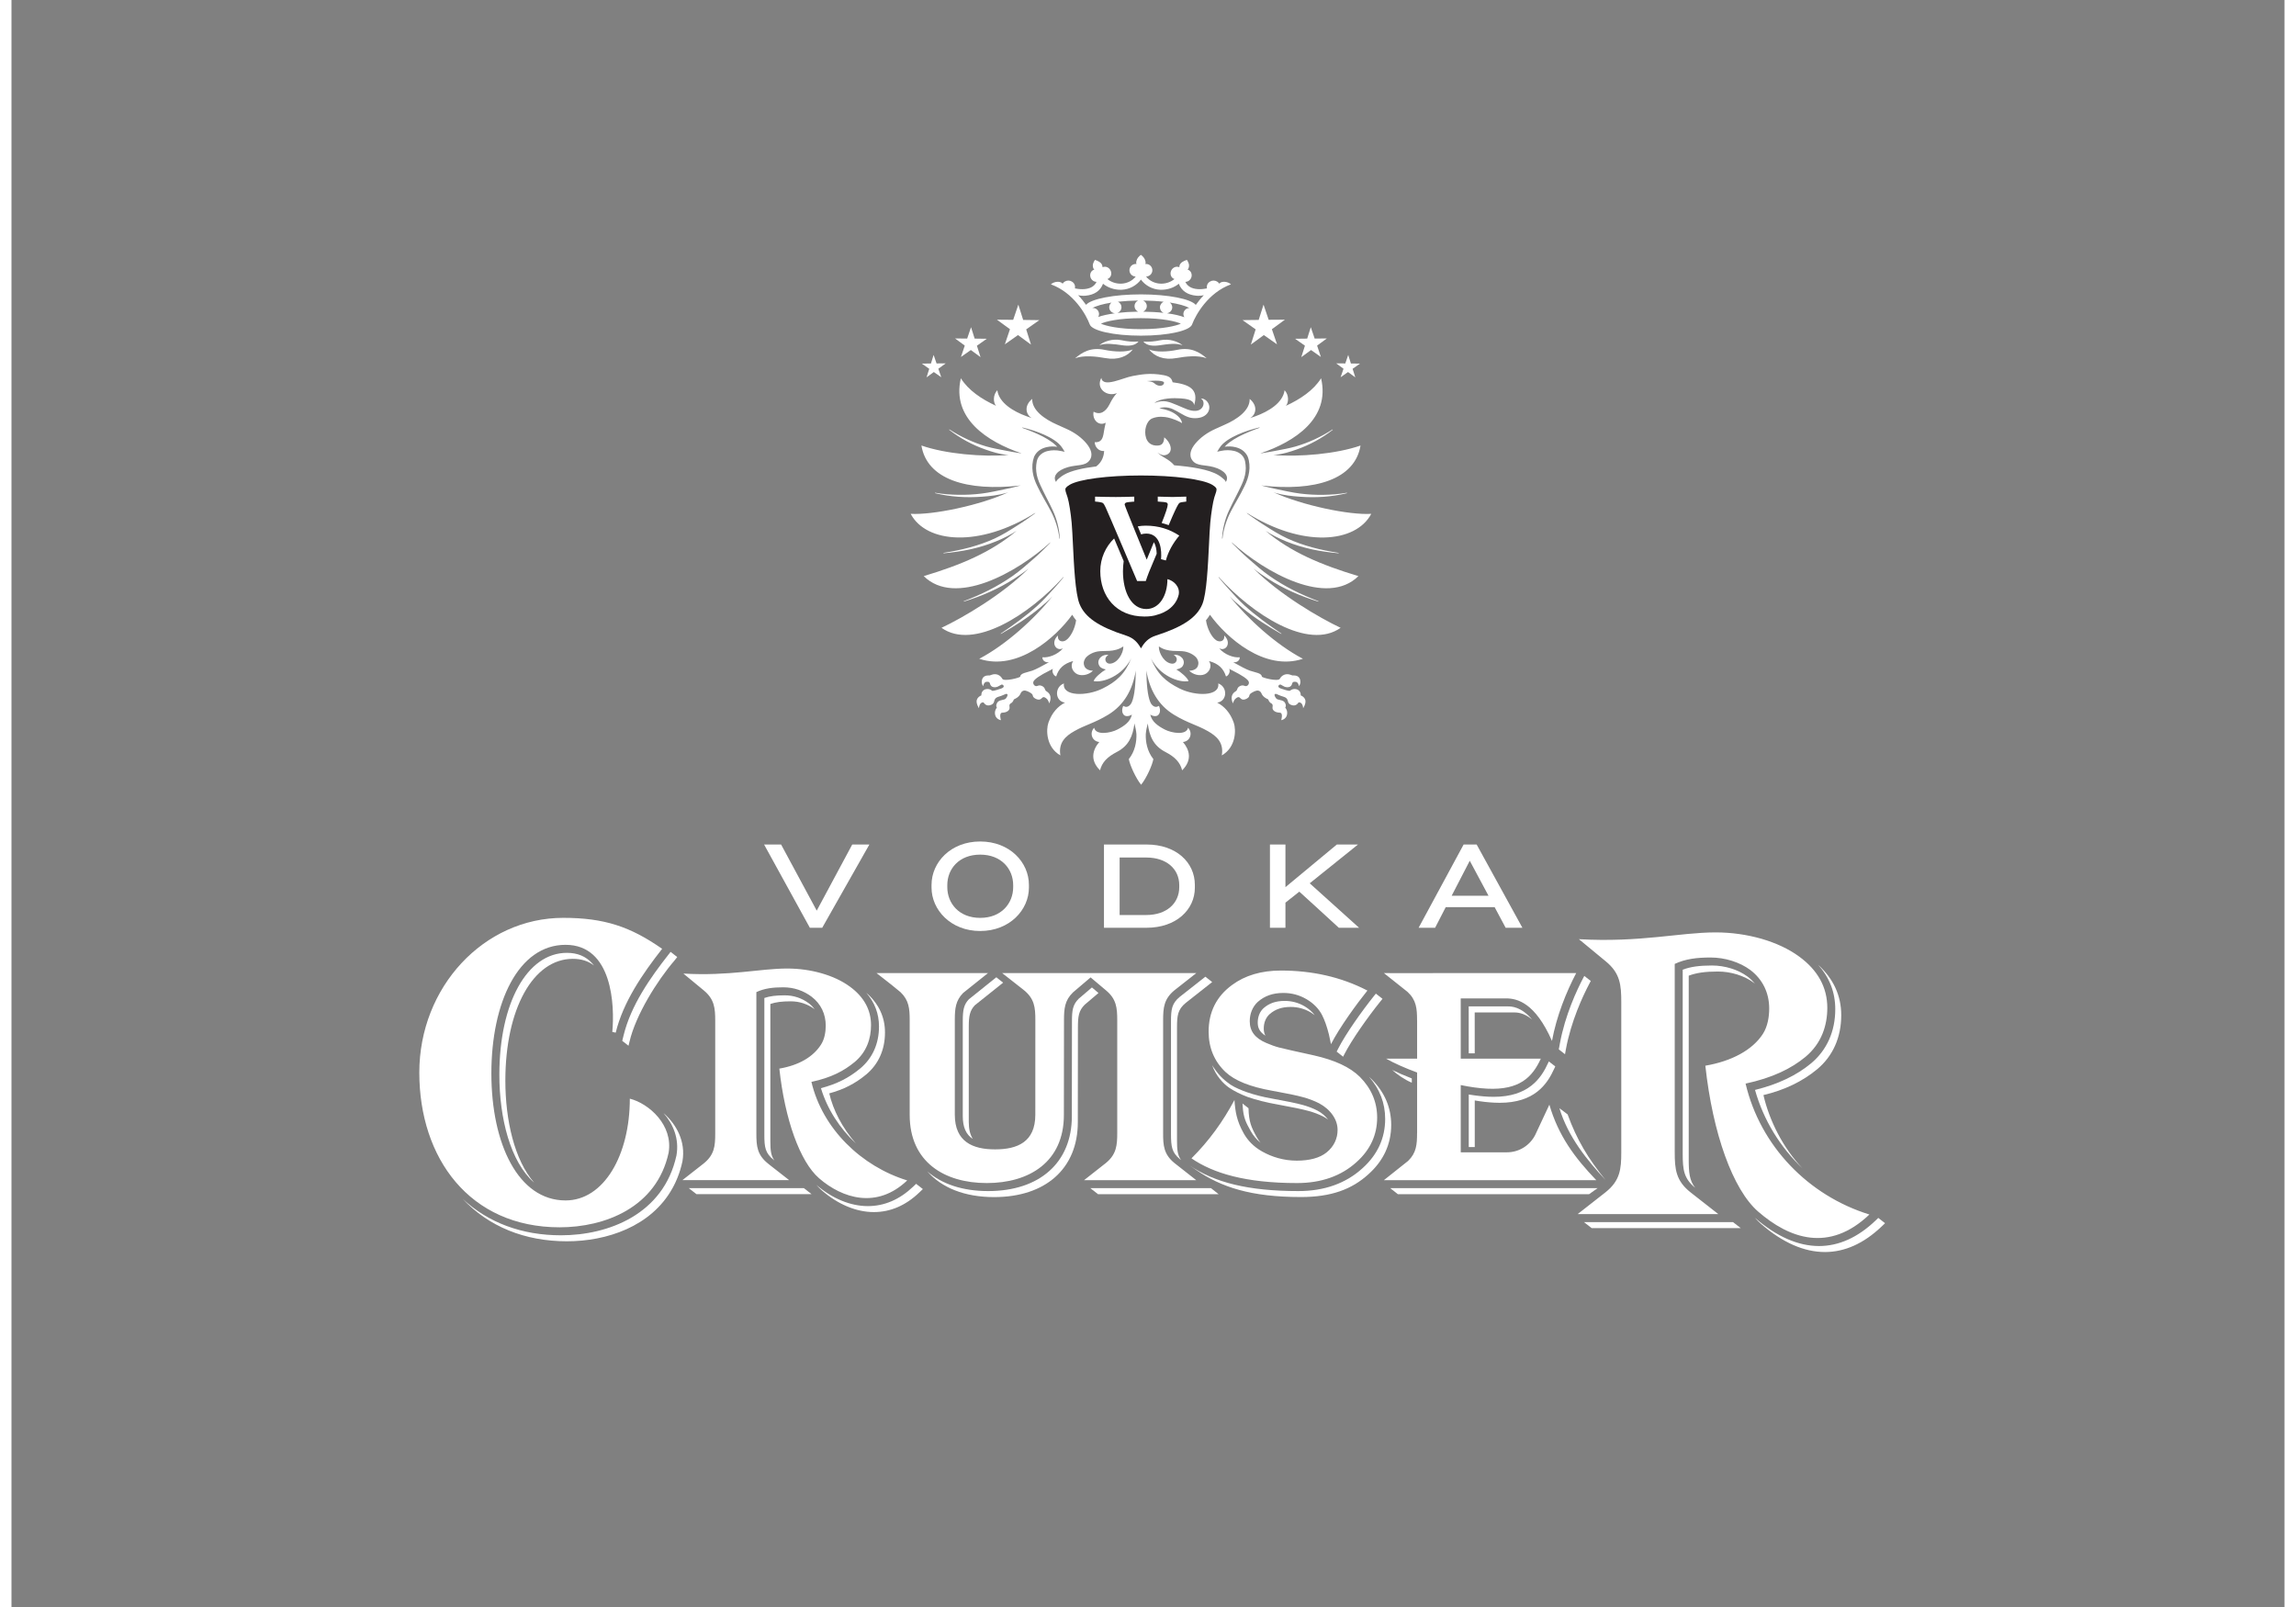 <svg xmlns="http://www.w3.org/2000/svg" xmlns:xlink="http://www.w3.org/1999/xlink" version="1.1" id="Layer_1626aa0da44ab1" x="0px" y="0px" viewBox="0 0 841.89 595.28" style="width: 80px; height: 56px; display: block; transform: scale(1, 1); transition-property: none;" xml:space="preserve" aria-hidden="true" width="80" height="56"><rect x="0" y="0" width="841.89" height="595.28" fill="#808080" stroke="none"/><defs><linearGradient class="cerosgradient" data-cerosgradient="true" id="CerosGradient_id58f3c3d51" gradientUnits="userSpaceOnUse" x1="50%" y1="100%" x2="50%" y2="0%"><stop offset="0%" stop-color="#d1d1d1" style="transition-property: none;"></stop><stop offset="100%" stop-color="#d1d1d1" style="transition-property: none;"></stop></linearGradient><linearGradient></linearGradient></defs>
<style type="text/css">
	.st0-626aa0da44ab1{fill:#FFFFFF;}
	.st1-626aa0da44ab1{fill:#231F20;}
</style>
<g>
	<g>
		<path class="st0-626aa0da44ab1" d="M300.28,343.67h-4.58l-16.95-30.84h6.3l13.2,24.5l13.15-24.5h6.35L300.28,343.67z" style="transition-property: none;"></path>
		<path class="st0-626aa0da44ab1" d="M358.78,344.87c-10.93,0-18.01-7.87-18.01-16.07v-1.02c0-8.33,7.09-16.07,18.01-16.07    c10.97,0,18.06,7.74,18.06,16.07v1.02C376.84,337,369.76,344.87,358.78,344.87z M371.01,327.88c0-5.97-4.35-11.3-12.22-11.3    s-12.18,5.32-12.18,11.3v0.74c0,5.97,4.31,11.39,12.18,11.39s12.22-5.42,12.22-11.39V327.88z" style="transition-property: none;"></path>
		<path class="st0-626aa0da44ab1" d="M420.43,343.67h-15.79v-30.84h15.79c10.93,0,17.87,6.62,17.87,14.96v1.02    C438.31,337,431.36,343.67,420.43,343.67z M432.52,327.88c0-5.97-4.68-10.23-12.22-10.23h-9.86v21.3h9.86    c7.55,0,12.22-4.35,12.22-10.33V327.88z" style="transition-property: none;"></path>
		<path class="st0-626aa0da44ab1" d="M491.62,343.67c0,0-14.63-13.43-14.63-13.38l-5.14,4.08v9.31h-5.74v-30.84h5.74v15.79l19.03-15.79h7.83    l-17.87,14.36c4.26,3.84,18.29,16.48,18.29,16.48H491.62z" style="transition-property: none;"></path>
		<path class="st0-626aa0da44ab1" d="M553.41,343.67l-4.08-7.64h-18.11l-3.93,7.64h-6.11l16.67-30.84h4.82l16.95,30.84H553.41z M540.12,318.85    l-6.71,12.97h13.66L540.12,318.85z" style="transition-property: none;"></path>
	</g>
	<g>
		<path class="st0-626aa0da44ab1" d="M642.28,401.4c9.91-2.13,16.92-5.54,22.2-9.92c5.96-4.99,8.07-11.63,8.07-18.16c0-7.54-3.5-13.95-10.45-19    c-3.83-2.8-8.53-5-13.96-6.58c-5.4-1.53-11.11-2.35-16.94-2.35c-13.31,0-27.93,3.81-50.65,2.51c0,0,7.13,5.9,9.99,8.25    c5.32,4.37,5.7,8.78,5.7,15.09v55.57c0,6.23-0.4,10.56-5.9,14.9c-0.07,0.05-10.25,8.02-10.25,8.02h52.08l-10.02-7.85    c-0.08-0.04-0.15-0.12-0.22-0.17c-5.5-4.33-5.89-8.67-5.89-14.9v-69.75c4.01-1.87,8.2-2.37,13.28-2.37    c5.32,0,10.79,1.71,14.7,4.61c4.71,3.57,7.01,8.66,7.01,14.26c0,3-0.53,6.61-2.34,9.43c-3.86,5.99-11.61,10.12-21.31,11.78    c2.73,25.06,10.16,45.88,19.58,54.06c11.48,9.97,26.24,15.31,41.18,1.06C665.63,442.93,647.76,424.65,642.28,401.4 M296.28,400.76    c7.45-1.59,12.05-4.09,16.03-7.37c4.47-3.74,6.05-8.74,6.05-13.65c0-5.66-2.63-10.47-7.85-14.28c-2.88-2.11-6.41-3.76-10.48-4.93    c-4.07-1.16-8.36-1.76-12.74-1.76c-10,0-21.35,2.86-38.43,1.87c0,0,5.35,4.43,7.51,6.2c3.99,3.28,4.28,6.59,4.28,11.33v41.76    c0,4.69-0.31,7.93-4.44,11.19c-0.05,0.04-7.7,6.03-7.7,6.03h39.51l-7.54-5.9c-0.05-0.04-0.11-0.08-0.15-0.13    c-4.14-3.26-4.44-6.51-4.44-11.19v-52.42c3.01-1.41,6.16-1.78,9.97-1.78c4,0,7.53,1.28,10.46,3.46c3.54,2.69,5.26,6.52,5.26,10.71    c0,2.26-0.39,4.97-1.76,7.08c-2.89,4.51-8.13,7.62-15.42,8.87c2.05,18.83,7.63,34.46,14.71,40.61c8.64,7.5,21.42,11.51,32.65,0.81    C314.85,432.05,300.4,418.23,296.28,400.76 M586.98,437.17h-75.92h-2.75l8.98-7.14c3.05-2.96,3.31-6.05,3.31-10.3h0.02v-22.44    c-4.46-1.64-8.47-3.43-11.48-5.13h11.48v-14.25h-0.02c0-4.35-0.28-7.49-3.54-10.5l-8.6-6.84c-0.08-0.07-0.14-0.11-0.14-0.11h0.01    l2.74,0.01l68.47-0.01c-3.59,6.82-7.28,15.89-8.97,25.14c-6.18-14.1-12.83-15.77-17-15.76h-16.8l0.01,22.31h29.66    c-3.11,6.85-7.88,11.7-19.82,11.13c-3.03-0.15-6.38-0.62-9.85-1.34l0.01,24.91h17.11c4.59,0,8.56-2.64,10.49-6.48l5.22-11.16    C572.95,420.67,578.93,428.78,586.98,437.17 M505.82,413.98c0,6.42-2.57,11.96-7.63,16.49c-5.68,5.16-13.09,7.77-22.03,7.77    c-19.14,0-31.12-3.67-39.11-9.15c6.55-6.54,11.63-13.6,15.92-21.62c0.28,4.22,0.81,7.68,3.39,12.3c1.5,2.68,3.72,5.01,6.8,6.74    c3.62,2.06,8.04,3.43,12.87,3.43c4.79,0,8.51-1.01,11.04-3.03c2.75-2.2,4.09-5.18,4.09-8.32c0-1.92-0.57-3.7-1.74-5.43    c-1.24-1.81-2.93-3.3-5.08-4.45c-1.76-0.9-3.8-1.71-6.01-2.29c-2.29-0.64-6.13-1.43-11.42-2.38c-8.18-1.45-13.82-3.73-17.26-6.94    c-4.15-3.93-6.25-8.97-6.25-14.96c0-7.26,2.92-13.07,8.69-17.28c4.78-3.54,10.86-5.34,18.06-5.34c11.45,0,22.19,2.31,32.06,7.41    c-3.89,4.84-10.32,13.63-13.49,19.86l-0.76-3.56c-0.73-2.95-1.6-5.39-2.56-7.26c-1.18-2.26-3.09-4.27-5.68-5.8    c-2.7-1.59-5.54-2.35-8.67-2.35c-3.86,0-6.94,1.09-9.46,3.33c-1.98,1.83-2.96,4.43-2.96,7.13c0,3.7,1.94,6.27,6.09,8.05    c1.71,0.74,3.29,1.31,4.7,1.68c1.63,0.44,7.13,1.66,12.82,2.9c7.93,1.78,13.55,4.4,17.2,8.02    C503.68,403.2,505.82,408.27,505.82,413.98 M430.66,430.76l8.15,6.41h-41.55l8.15-6.41c3.82-3.17,4.14-6.44,4.14-11.03v-41.81    c0-4.59-0.31-7.85-4.14-11.04l-5.72-4.82l-6.53,5.55c-3.06,2.96-3.33,6.05-3.33,10.3L389.79,413c0,17.4-12.79,25.24-28.56,25.24    c-15.75,0-28.55-7.84-28.55-25.24v-35.09c0-4.28-0.27-7.4-3.41-10.39l-3.25-2.66c-2.51-1.97-5.62-4.4-5.62-4.4h41.24h0.04    l-9.22,7.37c-2.75,2.81-3.05,5.76-3.07,9.7v35.38c0,10.06,6.67,12.85,14.91,12.85s14.91-2.7,14.91-12.85l0.01-35    c0-4.74-0.29-8.05-4.49-11.34c-2.25-1.76-7.79-6.11-7.79-6.11h0.18h26.23h2.88h5.35h37.26l-8.15,6.41    c-3.84,3.19-4.14,6.44-4.14,11.04v41.81C426.52,424.32,426.82,427.59,430.66,430.76 M243.39,427.01    c-4.42,20.3-23.65,27.62-40.36,27.62c-33.38,0-51.98-25.65-51.98-57.32c0-31.65,23.87-57.31,53.32-57.31    c15.23,0,24.89,3.28,36.62,11.47c-7.29,9.28-14.45,19.75-17.2,31.06l-1.26-0.28c0.92-9.75,0.07-32.26-17.32-32.26    c-17.44,0-27.47,21.31-27.47,47.6c0,26.27,10.03,47.09,27.47,47.09c14.19,0,23.81-16.76,23.81-37.7    C236.13,408.79,245.13,416.77,243.39,427.01" style="transition-property: none;"></path>
		<path class="st0-626aa0da44ab1" d="M575.71,388.77c1.92-10.49,6.29-19.82,8.73-24.44l0.5-0.95l-2.4-1.87l-0.32,0.61    c-2.44,4.62-6.8,13.94-8.72,24.44l-0.4,2.16l2.3,1.8L575.71,388.77z" style="transition-property: none;"></path>
		<path class="st0-626aa0da44ab1" d="M541.96,390.18l-0.01-15.15h14.34c1.19,0,3.77,0,6.91,2.62c-4.14-4.84-7.67-4.85-9.13-4.85h-14.34l0.01,17.38    H541.96z" style="transition-property: none;"></path>
		<path class="st0-626aa0da44ab1" d="M493.63,390.61c2.83-5.56,8.83-13.97,13.21-19.43l0.96-1.19l-2.46-1.92l-0.72,0.89    c-4.37,5.47-10.38,13.88-13.21,19.44l-0.59,1.15l2.39,1.89L493.63,390.61z" style="transition-property: none;"></path>
		<path class="st0-626aa0da44ab1" d="M432.73,429.36l0.44,0.35c-1.31-1.86-1.48-3.93-1.48-7.27v-41.82c0-4.47,0.3-6.69,3.2-9.09l9.83-7.75    l-2.53-1.98l-9.53,7.5c-2.89,2.4-3.2,4.62-3.2,9.09v41.82C429.48,424.7,429.78,426.92,432.73,429.36" style="transition-property: none;"></path>
		<path class="st0-626aa0da44ab1" d="M643.02,361.76c-3.45-2.57-8.4-4.11-13.2-4.11c-4.68,0-7.94,0.46-10.83,1.55v68.12    c0,6.11,0.45,9.25,4.62,12.67c-2.12-2.7-2.39-5.65-2.39-10.45v-68.12c2.88-1.08,6.15-1.54,10.82-1.54c4.8,0,9.76,1.54,13.2,4.11    c0.19,0.15,0.37,0.31,0.54,0.46C644.99,363.46,644.08,362.57,643.02,361.76" style="transition-property: none;"></path>
		<path class="st0-626aa0da44ab1" d="M458.17,410.52l-2.22-1.75c0.01,0.3,0.03,0.62,0.06,0.93c0.26,4.36,1.21,6.12,3.02,9.35    c0.91,1.63,2.12,3.06,3.59,4.25c-0.51-0.64-0.98-1.31-1.38-2.04C459.23,417.69,458.28,415.5,458.17,410.52" style="transition-property: none;"></path>
		<path class="st0-626aa0da44ab1" d="M518.65,399.48c-2.65-1.02-5.1-2.08-7.26-3.13c1.78,1.64,4.55,3.56,7.26,4.72V399.48z" style="transition-property: none;"></path>
		<path class="st0-626aa0da44ab1" d="M356.06,421.89c-1.01-1.59-1.5-3.66-1.5-6.27v-35.37c0.02-3.8,0.35-5.87,2.26-7.88l10.46-8.36l-2.51-2    l-10.16,8.14c-1.92,2.01-2.25,4.07-2.27,7.87v35.37C352.33,417.48,353.51,420.25,356.06,421.89" style="transition-property: none;"></path>
		<path class="st0-626aa0da44ab1" d="M547.01,406.25c-2.21-0.11-4.65-0.38-7.26-0.82l0,19.47h2.22v-17.26c2.61,0.45,5.04,0.72,7.25,0.82    c0.68,0.03,1.34,0.05,1.97,0.05c12.84,0,17.54-6.74,20.21-12.62l0.39-0.85l-2.38-1.86l-0.23,0.5    c-2.67,5.87-7.36,12.62-20.21,12.62C548.33,406.29,547.68,406.28,547.01,406.25" style="transition-property: none;"></path>
		<path class="st0-626aa0da44ab1" d="M663.38,432.82c-7.2-7.54-12.27-17.63-14.49-27.17c7.83-1.87,14.43-5.04,19.88-9.55    c5.86-4.9,8.94-11.83,8.94-20.05c0-7.24-2.88-13.5-8.55-18.64c4.21,4.68,6.34,10.19,6.34,16.42c0,8.21-3.1,15.16-8.95,20.06    c-5.45,4.51-12.26,7.75-20.77,9.85C648.9,414.9,655.08,424.92,663.38,432.82" style="transition-property: none;"></path>
		<path class="st0-626aa0da44ab1" d="M464.43,383.64c-0.5-0.9-0.61-1.8-0.61-2.66c0-2.15,0.77-4.03,2.14-5.28c2.08-1.84,4.57-2.7,7.81-2.7    c2.7,0,5.12,0.66,7.42,2.01c0.53,0.32,1.03,0.66,1.5,1.02c-0.96-1.25-2.22-2.35-3.72-3.25c-2.29-1.35-4.72-2.01-7.42-2.01    c-3.25,0-5.74,0.86-7.82,2.7c-1.36,1.26-2.14,3.14-2.14,5.3C461.59,380.34,461.97,382.09,464.43,383.64" style="transition-property: none;"></path>
		<path class="st0-626aa0da44ab1" d="M400.18,365.78l-4.87,4.15c-2.28,2.24-2.53,4.42-2.53,8.48l-0.04,35.08c0,17.11-11.88,27.72-31.01,27.72    c-9.48,0-17.16-2.61-22.53-7.3c5.34,6.09,13.87,9.53,24.74,9.53c19.13,0,31.01-10.63,31.01-27.72l0.04-35.09    c0-4.07,0.26-6.24,2.53-8.48l5.08-4.31L400.18,365.78z" style="transition-property: none;"></path>
		<polygon class="st0-626aa0da44ab1" points="399.59,440.13 402.43,442.36 447.1,442.36 444.27,440.13   " style="transition-property: none;"></polygon>
		<polygon class="st0-626aa0da44ab1" points="250.85,440.12 253.69,442.34 296.32,442.34 293.49,440.12   " style="transition-property: none;"></polygon>
		<path class="st0-626aa0da44ab1" d="M503.89,399.89c-0.35-0.35-0.73-0.69-1.1-1.02c3.98,4.51,6,9.73,6,15.6c0,7.15-2.85,13.31-8.45,18.32    c-6.13,5.58-14.1,8.42-23.67,8.42c-18.63,0-31.02-3.18-40.31-9.48l2.45,1.68c9.28,6.36,20.28,10.01,38.81,10.01    c11.16,0,18.82-2.85,24.94-8.42c5.61-5,8.46-11.17,8.46-18.32C511.01,410.3,508.61,404.66,503.89,399.89" style="transition-property: none;"></path>
		<path class="st0-626aa0da44ab1" d="M333.98,439.56c-5.03,4.79-10.68,7.22-16.81,7.22c-6.42,0-13.18-2.8-19.07-7.87c0.7,0.79,1.41,1.5,2.14,2.13    c5.9,5.12,12.71,7.95,19.15,7.95c6.13,0,11.79-2.42,16.81-7.22l1.36-1.3l-2.5-1.95L333.98,439.56z" style="transition-property: none;"></path>
		<path class="st0-626aa0da44ab1" d="M691.43,451.15l-1.07,1.03c-6.54,6.23-13.57,9.39-20.91,9.39c-7.73-0.02-15.68-3.5-23.61-10.38    c-0.07-0.06-0.15-0.13-0.21-0.19c0.79,0.89,1.61,1.7,2.43,2.42c7.94,6.88,15.88,10.37,23.62,10.37c7.34,0,14.36-3.17,20.9-9.38    l1.36-1.3L691.43,451.15z" style="transition-property: none;"></path>
		<polygon class="st0-626aa0da44ab1" points="582.42,452.71 585.26,454.92 640.48,454.92 637.63,452.71   " style="transition-property: none;"></polygon>
		<path class="st0-626aa0da44ab1" d="M295.33,371.66c-2.64-1.96-5.65-2.96-8.97-2.96c-3.21,0-5.52,0.29-7.51,0.98v50.75    c0,4.53,0.33,6.76,3.49,9.26l0.19,0.15l0.02,0.02c-1.31-1.84-1.48-3.92-1.48-7.2V371.9c1.99-0.69,4.31-0.98,7.52-0.98    c3.28,0,6.28,0.99,8.91,2.94C296.9,373.06,296.18,372.31,295.33,371.66" style="transition-property: none;"></path>
		<path class="st0-626aa0da44ab1" d="M312.78,423.61c-5.06-5.79-8.46-12.39-9.89-18.59c5.23-1.43,9.45-3.5,13.7-7.02    c4.54-3.8,6.94-9.17,6.94-15.54c0-5.74-2.33-10.69-6.93-14.72c3.12,3.58,4.71,7.77,4.71,12.51c0,6.36-2.4,11.73-6.95,15.54    c-4.24,3.52-8.7,5.77-14.55,7.3C302.13,410.8,306.7,417.88,312.78,423.61" style="transition-property: none;"></path>
		<path class="st0-626aa0da44ab1" d="M193.6,438.1c-7.29-8.32-10.68-23.1-10.68-37.8c0-26.57,10.29-45.12,25-45.12c3.12,0,5.68,0.81,7.82,2.45    c-0.22-0.26-0.41-0.51-0.62-0.75c-2.4-2.64-5.48-3.92-9.41-3.92c-14.73,0-25.01,18.56-25.01,45.13    C180.7,414.2,184.77,430.4,193.6,438.1" style="transition-property: none;"></path>
		<path class="st0-626aa0da44ab1" d="M241.51,412.32c3.57,4.07,5.85,9.47,4.8,15.6l-0.02,0.11c-4.75,21.79-25.21,29.56-42.77,29.56    c-14.48,0-26.97-4.66-36.44-13.52c9.69,10.3,23.01,15.74,38.66,15.74c14.59,0,31.17-5.37,39.09-19.68c0,0,0.92-1.59,1.78-3.73    c0.78-1.91,1.42-3.96,1.89-6.16l0.02-0.09C249.78,422.81,246.28,416.5,241.51,412.32" style="transition-property: none;"></path>
		<path class="st0-626aa0da44ab1" d="M228.91,385.84c2.28-9.75,10.07-22.39,16.73-30.13l0.94-1.19l-2.46-1.92l-0.69,0.89    c-6.75,8.58-14.01,18.88-16.74,30.13l-0.48,1.94l2.32,1.81L228.91,385.84z" style="transition-property: none;"></path>
		<path class="st0-626aa0da44ab1" d="M457.91,406.37c3.14,1.08,6.94,2.05,11.28,2.81c5.35,0.97,9.01,1.73,11.22,2.35    c1.95,0.51,3.85,1.26,5.48,2.08c0.63,0.33,1.21,0.72,1.76,1.14c-0.99-1.33-2.31-2.48-3.98-3.37c-1.62-0.84-3.53-1.56-5.48-2.09    c-2.21-0.61-5.86-1.37-11.22-2.33c-3.48-0.61-6.53-1.4-9.2-2.31c-1.99-0.68-4.56-1.74-6.23-2.84c-1.47-1.01-2.74-2.08-3.8-3.21    c-0.75-0.73-2.48-3.05-3.05-4.05c1.39,3.92,4.07,6.81,6.31,8.37C452.88,404.2,455.44,405.45,457.91,406.37" style="transition-property: none;"></path>
		<path class="st0-626aa0da44ab1" d="M590.41,437.11c-6.79-7.33-13.8-15.82-17.09-26.6l3.04,2.29C579.75,422.17,583.98,429.19,590.41,437.11" style="transition-property: none;"></path>
		<polygon class="st0-626aa0da44ab1" points="587.46,440.13 510.66,440.13 513.49,442.36 584.32,442.36   " style="transition-property: none;"></polygon>
	</g>
	<g>
		<g>
			<path class="st0-626aa0da44ab1" d="M399.35,120.14c0.02,0.02,0.02,0.04,0.03,0.05c0.79,2.31,8.79,4.15,18.92,4.15h0.02h0.03     c10.14,0,18.13-1.85,18.92-4.15c0.01-0.02,0.02-0.03,0.02-0.05c1.33-3.54,5.92-11.72,14.38-14.81c-0.02-0.04-0.82-0.73-1.86-0.89     c-0.99-0.15-1.82-0.06-2.5,0.62c-0.32-0.58-1.14-1.13-2.09-1.13c-0.43,0-0.86,0.11-1.25,0.34c-1.33,0.73-1.29,1.99-1.19,2.56     c-0.59,0.12-1.6,0.29-2.72,0.29c-1.87,0-4.26-0.48-5.29-2.71c1.01-0.02,1.89-0.68,2.23-1.66c0.21-0.61,0.16-1.28-0.12-1.84     c-0.27-0.51-0.71-0.88-1.26-1.05h-0.03c0.2-0.21,0.3-0.31,0.36-0.48c0.49-1.29-0.05-2.24-0.59-3.11     c-1.11,0.33-2.48,0.98-2.74,2.14c-0.04,0.18-0.07,0.37-0.07,0.58c-0.07-0.04-0.15-0.07-0.24-0.1c-0.2-0.06-0.4-0.09-0.61-0.09     c-1,0-1.94,0.7-2.27,1.7c-0.22,0.62-0.16,1.28,0.12,1.85c0.25,0.49,0.68,0.84,1.19,1.01c-1.32,1.1-3.08,1.72-4.88,1.72     c-0.12,0-0.25,0-0.37-0.01c-2.09-0.1-4.02-1.07-5.25-2.62v-0.01c1.27-0.01,2.32-1.05,2.32-2.33c0-1.29-1.04-2.33-2.33-2.33     c-0.1,0-0.18,0.04-0.28,0.05c0.07-0.18,0.12-0.38,0.12-0.59c0-0.17-0.04-0.34-0.09-0.53c-0.21-1.02-0.94-1.77-1.66-2.32     c-0.73,0.56-1.46,1.3-1.67,2.32c-0.06,0.18-0.08,0.36-0.08,0.53c0,0.21,0.04,0.41,0.12,0.59c-0.1-0.02-0.18-0.05-0.28-0.05     c-1.29,0-2.34,1.04-2.34,2.33c0,1.28,1.04,2.32,2.32,2.33v0.01c-1.22,1.55-3.16,2.52-5.24,2.62c-0.12,0-0.25,0.01-0.37,0.01     c-1.81,0-3.56-0.62-4.88-1.72c0.51-0.17,0.94-0.53,1.19-1.01c0.29-0.56,0.33-1.23,0.12-1.85c-0.33-1.01-1.27-1.7-2.27-1.7     c-0.2,0-0.42,0.03-0.6,0.09c-0.09,0.03-0.17,0.06-0.24,0.1c0.01-0.2-0.03-0.39-0.08-0.58c-0.26-1.16-1.62-1.81-2.73-2.14     c-0.54,0.87-1.08,1.82-0.59,3.11c0.07,0.17,0.17,0.27,0.38,0.48h-0.03c-0.56,0.17-1.01,0.54-1.27,1.05     c-0.28,0.55-0.33,1.22-0.12,1.84c0.33,0.98,1.22,1.64,2.23,1.66c-1.02,2.23-3.42,2.71-5.29,2.71c-1.11,0-2.12-0.17-2.71-0.29     c0.1-0.57,0.12-1.83-1.2-2.56c-0.39-0.23-0.82-0.34-1.26-0.34c-0.94,0-1.76,0.55-2.08,1.13c-0.68-0.68-1.5-0.77-2.5-0.62     c-1.04,0.16-1.84,0.85-1.86,0.89C393.44,108.43,398.03,116.58,399.35,120.14 M400.55,114.08c-0.12,0-0.21,0.05-0.32,0.08     c1.49-0.85,4.02-1.56,7.19-2.07c-0.5,0.42-0.84,1.02-0.84,1.72c0,1.19,0.93,2.14,2.11,2.24c-2.48,0.34-4.59,0.8-6.17,1.36     c0.17-0.32,0.29-0.66,0.29-1.05C402.81,115.1,401.8,114.08,400.55,114.08 M418.3,121.93c-8.29,0-13.11-1.26-14.79-2.03     c1.68-0.79,6.49-2.04,14.79-2.04c8.31,0,13.12,1.25,14.81,2.04C431.42,120.67,426.61,121.93,418.3,121.93 M409.8,111.77     c2.29-0.26,4.82-0.4,7.49-0.44c-0.79,0.36-1.34,1.14-1.34,2.05c0,0.92,0.56,1.71,1.35,2.06c-2.76,0.04-5.36,0.2-7.67,0.47     c0.86-0.31,1.49-1.13,1.49-2.11C411.13,112.9,410.59,112.13,409.8,111.77 M419.15,111.33c2.71,0.03,5.28,0.17,7.59,0.45     c-0.8,0.35-1.37,1.13-1.37,2.06c0,0.92,0.55,1.69,1.33,2.05c-2.28-0.26-4.83-0.4-7.55-0.44c0.79-0.36,1.35-1.14,1.35-2.06     C420.5,112.47,419.95,111.68,419.15,111.33 M434.05,116.35c0,0.43,0.14,0.81,0.37,1.17c-1.61-0.61-3.82-1.12-6.47-1.48     c1.11-0.16,1.98-1.06,1.98-2.21c0-0.73-0.38-1.35-0.92-1.77c3.18,0.5,5.74,1.2,7.28,2.03     C435.05,114.11,434.05,115.11,434.05,116.35 M397.07,109.58c0.25,0,0.5-0.02,0.74-0.04c3.3-0.31,5.48-1.8,6.48-4.43     c1.76,1.43,4.06,2.23,6.51,2.23c0.15,0,0.3,0,0.45-0.01c2.86-0.14,5.47-1.58,7.08-3.76c1.6,2.18,4.2,3.62,7.06,3.76     c0.16,0,0.31,0.01,0.47,0.01c2.45,0,4.75-0.79,6.5-2.23c1,2.63,3.19,4.12,6.48,4.43c0.24,0.02,0.49,0.04,0.75,0.04     c0.81,0,1.53-0.11,2.03-0.23c-1.13,1.16-2.11,2.38-2.97,3.6c-1.83-2.21-10.23-3.9-20.34-3.9c-10.04,0-18.42,1.67-20.31,3.87     c-0.85-1.21-1.82-2.43-2.94-3.57C395.53,109.46,396.26,109.58,397.07,109.58" style="transition-property: none;"></path>
			<path class="st0-626aa0da44ab1" d="M433.74,127.91c-1.61-1.39-4.92-2.56-8.23-1.87c-2.36,0.49-4.08,0.62-6.3,0.47     c1.25,1.62,3.78,1.73,6.13,1.38C428.34,127.43,431.51,127.01,433.74,127.91" style="transition-property: none;"></path>
			<polygon class="st0-626aa0da44ab1" points="459.04,127.64 463.85,124.12 468.74,127.55 466.83,121.95 471.66,118.42 465.64,118.46      463.74,112.85 461.94,118.51 455.96,118.58 460.82,122.01    " style="transition-property: none;"></polygon>
			<polygon class="st0-626aa0da44ab1" points="477.72,132.3 481.33,129.66 484.98,132.23 483.58,128.02 487.18,125.37 482.68,125.42 481.24,121.2      479.91,125.43 475.41,125.49 479.07,128.05    " style="transition-property: none;"></polygon>
			<path class="st0-626aa0da44ab1" d="M417.44,126.5c-2.23,0.16-3.94,0.03-6.3-0.47c-3.33-0.7-6.62,0.48-8.24,1.87c2.24-0.89,5.4-0.47,8.41-0.02     C413.66,128.24,416.18,128.12,417.44,126.5" style="transition-property: none;"></path>
			<path class="st0-626aa0da44ab1" d="M431.54,132.63c3.4-0.63,8.06-1.12,11.14,0.09c-2.51-2.15-5.71-4.23-10.88-3.14     c-3.67,0.77-7.97,0.94-10.48-0.14C423.28,131.97,426.76,133.52,431.54,132.63" style="transition-property: none;"></path>
			<path class="st0-626aa0da44ab1" d="M404.84,129.59c-5.17-1.09-8.37,0.98-10.89,3.13c3.09-1.2,7.75-0.71,11.15-0.08     c4.78,0.88,8.26-0.67,10.22-3.19C412.8,130.53,408.52,130.35,404.84,129.59" style="transition-property: none;"></path>
			<polygon class="st0-626aa0da44ab1" points="492.28,139.75 495.03,137.81 497.73,139.79 496.73,136.62 499.47,134.69 496.1,134.65 495.1,131.48      494.02,134.63 490.65,134.6 493.36,136.59    " style="transition-property: none;"></polygon>
			<polygon class="st0-626aa0da44ab1" points="338.92,139.79 341.62,137.81 344.37,139.74 343.29,136.59 346.01,134.6 342.63,134.63      341.54,131.48 340.55,134.65 337.18,134.69 339.92,136.62    " style="transition-property: none;"></polygon>
			<polygon class="st0-626aa0da44ab1" points="367.92,127.55 372.79,124.12 377.61,127.65 375.83,122.01 380.69,118.59 374.71,118.51      372.92,112.85 371.01,118.47 364.99,118.42 369.82,121.95    " style="transition-property: none;"></polygon>
			<polygon class="st0-626aa0da44ab1" points="351.66,132.23 355.33,129.66 358.92,132.3 357.58,128.06 361.24,125.49 356.74,125.43 355.4,121.2      353.97,125.42 349.47,125.37 353.08,128.02    " style="transition-property: none;"></polygon>
			<path class="st0-626aa0da44ab1" d="M503.64,190.34c-8.12,0.51-25.61-3.13-36.2-7.98c0.32,0.09,0.66,0.22,0.99,0.31     c2.85,0.79,5.8,1.13,8.74,1.33c5.86,0.44,11.8,0.08,17.47-1.32l-0.03-0.15c-2.87,0.51-5.77,0.74-8.67,0.77     c-2.9,0.05-5.79-0.11-8.66-0.47c-2.87-0.37-5.69-1.01-8.5-1.59c-1.98-0.38-3.92-0.88-5.89-1.4c19.97,2.31,34.72-2.28,36.77-14.8     c-8.88,3.11-22.67,4.3-32.32,3.51c0.37-0.03,0.74-0.05,1.1-0.1c2.57-0.3,5.06-1.06,7.49-1.92c4.86-1.69,9.42-4.19,13.46-7.32     l-0.09-0.13c-4.26,2.78-8.9,4.92-13.72,6.32c-2.43,0.7-4.9,1.11-7.36,1.59c-1.81,0.36-3.65,0.65-5.51,0.96     c-0.02-0.01-0.06-0.02-0.09-0.02c12.65-4.3,25.91-12.9,22.43-27.8c-2.8,4.48-7.73,7.76-13.05,10.21     c1.08-1.12,1.22-4.02-0.46-5.78c-0.67,4.7-5.89,7.85-10.82,9.64c-0.68,0.24-1.31,0.44-1.96,0.67c2.12-1.16,3.06-4.45-0.16-7.09     c0.11,4.19-4.52,7.5-9.33,9.59c-1.02,0.44-2.14,0.96-3.18,1.43c-3.38,1.49-5.85,3.42-7.58,5.48c-1.62,1.94-2.67,4.33-1.04,6.38     c1.62,2.05,4.5,1.45,7.84,2.38c4.06,1.14,5.82,3.49,4.45,5.5c-0.17-0.63-0.93-1.22-1.31-1.51c-0.53-0.46-1.08-0.84-1.6-1.13     c-3.42-2.03-10.03-3.03-16.17-3.53c-2.17-2.49-4.24-2.77-6.25-4.73c1.01,0.71,2.15,1.34,3.45,0.79c2.67-1.13,1.38-4.68-0.92-6.43     c-0.1,2.11-0.84,2.93-2.26,3.04c-2.71,0.21-3.96-1.31-4.44-2.73c-0.93-2.73,0.05-6.44,2.3-7.34c2.23-0.9,4.54-0.55,5.7-0.32     c1.44,0.29,4.33,1.36,5.29,2.13c-0.12-1.83-2.39-3.66-4.55-4.5c-1.37-0.54-2.64-0.84-3.88-1.04c5.02-1.7,8.09,3.3,12.45,3.64     c4.37,0.34,6.35-2.09,6.06-4.39c-0.19-1.45-1.46-2.89-3.14-2.89c1.83,1.02,1.18,4.29-1.68,4.58c-2.24,0.25-4.41-1.02-6.92-2.04     c-3.1-1.25-4.95-2.24-8.48-0.89l-0.01-0.05c2.36-1.79,7.2-1.81,9.68-1.62c1.6,0.13,4.78,0.38,4.95,2.52     c1.84-6.02-1.92-7.71-7.97-8.49c-0.36-1.41-0.97-2.19-3.31-2.63c-5.31-1-8.8-0.15-11.49,0.31c-3.54,0.6-11.01,4.54-11.61,0.7     c-2.16,4.01,2.19,7.16,5.78,5.63c-1.15,1.25-1.8,2.31-2.73,4.15c-1.32,2.62-3.4,4.16-5.9,2.73c-0.61,2.89,1.84,5.51,4.48,4.09     c-0.38,1.65-0.54,2.48-0.73,3.7c-0.32,2.04-0.88,3.72-3.34,3.51c0.01,1.6,1.34,3.43,3.5,3.28c-0.08,1.26-0.48,3.9-2.95,5.7     c-4.76,0.59-9.31,1.54-11.97,3.11c-0.51,0.29-1.07,0.68-1.6,1.13c-0.36,0.29-1.12,0.89-1.3,1.51c-1.38-2.01,0.39-4.36,4.46-5.5     c3.33-0.93,6.22-0.34,7.84-2.38c1.62-2.05,0.57-4.44-1.05-6.38c-1.73-2.06-4.19-3.99-7.58-5.48c-1.04-0.48-2.15-0.99-3.18-1.43     c-4.8-2.09-9.44-5.4-9.33-9.59c-3.22,2.65-2.27,5.93-0.15,7.09c-0.65-0.23-1.28-0.44-1.95-0.67c-4.92-1.79-10.16-4.94-10.82-9.64     c-1.67,1.77-1.53,4.66-0.46,5.78c-5.32-2.45-10.25-5.73-13.04-10.21c-3.49,14.9,9.78,23.5,22.43,27.8     c-0.03,0-0.06,0.01-0.09,0.02c-1.86-0.3-3.68-0.59-5.5-0.96c-2.47-0.49-4.95-0.9-7.36-1.59c-4.83-1.4-9.47-3.55-13.73-6.32     l-0.09,0.13c4.03,3.13,8.59,5.63,13.46,7.32c2.43,0.86,4.92,1.62,7.49,1.92c0.37,0.05,0.72,0.07,1.1,0.1     c-9.64,0.79-23.45-0.4-32.32-3.51c2.05,12.52,16.8,17.11,36.77,14.8c-1.97,0.52-3.91,1.02-5.89,1.4     c-2.81,0.58-5.62,1.22-8.5,1.59c-2.86,0.36-5.76,0.52-8.66,0.47c-2.9-0.03-5.8-0.26-8.67-0.77l-0.03,0.15     c5.67,1.4,11.61,1.76,17.48,1.32c2.93-0.2,5.88-0.54,8.73-1.33c0.33-0.09,0.66-0.21,0.99-0.31c-10.59,4.86-28.09,8.49-36.2,7.98     c5.76,10.9,25.49,12.61,46.23-0.4c-0.14,0.15-0.28,0.28-0.41,0.44c-2.05,1.45-4.07,2.91-6.18,4.21c-2.75,1.77-5.53,3.5-8.5,4.89     c-5.97,2.75-12.44,4.31-18.99,5.34l0.03,0.15c3.31-0.31,6.6-0.77,9.86-1.47c3.26-0.71,6.47-1.68,9.57-2.95     c2.65-1.07,5.23-2.34,7.63-3.91c-9.36,7.9-20.55,12.62-34.4,16.78c11.59,11.43,34.38-1.16,46.98-12.57     c-0.11,0.17-0.24,0.34-0.36,0.51c-1.94,1.95-3.87,3.89-5.95,5.67c-2.51,2.22-5.06,4.44-7.82,6.39     c-5.54,3.87-11.68,6.9-18.04,9.29l0.04,0.15c6.52-2,12.86-4.74,18.65-8.47c1.85-1.17,3.67-2.43,5.38-3.82     c-9.68,9.68-24.38,18.27-32.3,22c11.95,8.48,32.64-4.93,45.16-18.85c0.01,0.06,0.01,0.12,0.01,0.17     c-1.2,1.48-2.43,2.94-3.71,4.33c-1.9,2.09-3.8,4.2-5.9,6.12c-4.21,3.83-8.89,7.16-13.63,10.38l0.08,0.12     c4.96-2.87,9.87-5.91,14.32-9.61c1.67-1.36,3.31-2.79,4.78-4.37c-6.56,8.29-17.17,17.95-27.13,23.18     c14.2,4.74,28.39-7.93,34.43-16.31c0.42,0.71,0.92,1.4,1.45,2.06c-0.46,3.25-2.12,6.27-3.72,7.36c-1.24,0.85-3.25,0.57-3.02-1.73     c-2.83,2.68-0.69,6.04,1.87,4.74c-1.89,2.3-5.41,3.6-7.62,3.32c-0.03,1.22,1.12,2.04,2.44,1.84c-2.62,1.47-5,2.72-6.23,3.13     c-1.97,0.68-4.32,0.87-4.41,2.18c0.04,0.4-6.07,1.97-6.66,0.81c-0.7-1.34-2.24-2.09-3.92-1.48l-0.76,0.26     c0,0-2.06-0.29-2.69,1.21c-0.63,1.51,0.27,2.78,0.27,2.78s0.29-1.58,1.2-1.63c0.77-0.06,1.16-0.03,1.3,0.53     c0.16,0.56,0.47,1.54,1.93,1.47c1.54-0.08,2.18-1.28,2.77-0.94c0.62,0.34,0.69,1-0.44,1.4c-1.14,0.4-2.46,0.82-3.32,0.9     c0,0-0.99-0.95-2.38-0.65c-1.15,0.24-1.79,1.26-1.69,2.3c0,0-1.34,0.45-1.71,1.73c-0.35,1.28,0.81,3.03,0.81,3.03     s0.11-2.4,1.72-2.14c0,0,0.54,1.05,1.67,1.12c0.57,0.03,1.97-0.29,2.21-1.44c0.34-1.61,1.14-1.59,2.64-2.12     c1.51-0.53,1.79-0.99,2.27-0.59c0.31,0.24-0.29,1.64-1.03,1.89c-1.11,0.38-2.29,0.28-2.84,1.45c-0.53,1.11,0.01,1.59,0.01,1.59     s-0.77,0.75-0.74,2.06c0.05,1.55,1.03,2.35,2.22,2.62c0,0-0.85-2.78,0.53-2.79c1.78-0.04,2.9-0.96,2.66-2.11     c-0.2-0.98,0.24-1.21,0.57-1.4c0.33-0.17,0.76-0.61,1.04-1.41c0,0,1.88-0.73,2.43-2.08c0.58-1.44,1.73-1.3,2.49-0.97     c0,0,0.57,0.21,1.14,0.56c0.75,0.47,0.89,0.73,1,1.31c0.12,0.58,1.6,1.5,2.54,1.22c0.95-0.28,0.99-1.56,2.4-0.41     c0.94,0.77,1.06,1.87,1.06,1.87s1.64-2.89-0.94-4.46c-0.41-0.25-0.5-0.45-0.75-1.11c-0.25-0.65-1.55-1.44-2.56-0.95     c-1.01,0.49-1.95-0.67-1.56-1.59c0.4-0.9,2.31-2.25,6.11-4.14c0.35-0.18,0.72-0.38,1.11-0.57c-0.56,0.97,0.25,2.61,1.2,2.82     c0.86-2.8,2.7-4.78,6.32-5.7c-1.38,1.93-0.09,4.21,1.61,4.92c1.9,0.79,4.44,0,5.68-1.35c-1.86,0-2.87-0.89-3.18-1.7     c-0.3-0.82-0.39-1.56,0.26-2.71c0.59-1.03,2.43-2.31,4.62-2.7c2.39-0.44,6.18,0.43,9.44-1.81c0.04,0.01,0.08,0.04,0.13,0.05     c0,2.5-2.24,6.28-5.13,6.28c-1.37-0.02-2.46-2.01-0.39-3.24c-2.45-0.41-4.6,1.89-3.4,3.98c0.53,0.93,1.44,1.16,2.43,1.39     c-1.68,0.97-4.14,3.08-4.53,4.31c3.68,0.74,10.77-2.11,13.9-8.36c0.01-0.01,0.01-0.01,0.02-0.02     c-2.33,5.81-5.54,8.62-10.55,11.12c-5.89,2.94-15.1,3-14.36-1.87c-3.59,1.33-3.37,6.61,0.38,7.11c-2.63,1.38-4.84,3.74-6.12,7.41     c-0.94,2.65-0.87,9.13,4.42,12.14c-0.8-4.79,2-7.18,5.14-8.97c4.12-2.36,7.37-2.95,12.55-6.08c5.91-3.58,9.12-9.35,10.24-16.38     c-0.04,4.63-0.41,9.38-1.49,11.78c-0.58,1.29-1.79,2.07-2.8,1.47c-0.01,0.01-0.01,0.02-0.01,0.03c-0.12-0.06-0.23-0.11-0.35-0.2     c-0.8,1.84-0.24,3.17,0.61,3.64c0.53,0.29,1.72,0.25,2.6-0.43c-0.54,2.66-2.78,4.22-5.4,5.58c-2.51,1.3-7.96,2.24-8.58-0.68     c-1.86,1.97-0.78,5.03,1.9,5.28c-2.4,2.8-3.59,6.66,0.28,10.49c0.72-2.93,2.67-4.97,6.22-6.8c4.4-2.27,5.93-5.85,6.52-10.56     c0.3,1.34,0.65,2.54,0.74,4.03c0.07,2.76-0.5,6.25-2.82,9.17c0.37,2.16,2.54,7.01,4.55,9.51c2.02-2.5,4.18-7.35,4.54-9.51     c-2.32-2.92-2.89-6.41-2.81-9.17c0.08-1.48,0.43-2.69,0.74-4.03c0.59,4.71,2.12,8.29,6.52,10.56c3.55,1.83,5.49,3.88,6.21,6.8     c3.87-3.83,2.69-7.69,0.29-10.49c2.68-0.24,3.76-3.3,1.9-5.28c-0.63,2.92-6.09,1.97-8.59,0.68c-2.62-1.36-4.85-2.93-5.4-5.58     c0.88,0.68,2.08,0.72,2.6,0.43c0.85-0.47,1.42-1.8,0.61-3.64c-0.12,0.09-0.24,0.15-0.35,0.2c0,0-0.01-0.02-0.01-0.03     c-1.01,0.6-2.24-0.18-2.81-1.47c-1.07-2.4-1.45-7.15-1.49-11.78c1.14,7.02,4.34,12.8,10.24,16.38c5.18,3.14,8.43,3.72,12.56,6.08     c3.14,1.79,5.96,4.18,5.14,8.97c5.29-3,5.35-9.49,4.42-12.14c-1.29-3.67-3.49-6.03-6.12-7.41c3.74-0.5,3.98-5.79,0.38-7.11     c0.75,4.87-8.47,4.81-14.35,1.87c-5.02-2.5-8.22-5.31-10.56-11.12c0.01,0.01,0.01,0.01,0.02,0.02c3.14,6.25,10.22,9.09,13.9,8.36     c-0.39-1.23-2.86-3.34-4.53-4.31c0.99-0.24,1.9-0.46,2.43-1.39c1.19-2.08-0.96-4.38-3.41-3.98c2.07,1.23,0.97,3.22-0.39,3.24     c-2.89,0.01-5.13-3.78-5.12-6.28c0.04-0.01,0.08-0.04,0.13-0.05c3.25,2.24,7.05,1.37,9.43,1.81c2.2,0.39,4.04,1.67,4.63,2.7     c0.64,1.15,0.55,1.89,0.26,2.71c-0.3,0.82-1.32,1.7-3.18,1.7c1.24,1.35,3.79,2.14,5.68,1.35c1.7-0.71,2.99-2.98,1.6-4.92     c3.62,0.92,5.46,2.9,6.33,5.7c0.94-0.21,1.74-1.85,1.19-2.82c0.38,0.19,0.76,0.39,1.1,0.57c3.8,1.9,5.72,3.24,6.11,4.14     c0.4,0.92-0.54,2.07-1.55,1.59c-1.03-0.49-2.32,0.3-2.56,0.95c-0.25,0.67-0.33,0.86-0.75,1.11c-2.56,1.57-0.94,4.46-0.94,4.46     s0.13-1.1,1.06-1.87c1.42-1.15,1.47,0.14,2.4,0.41c0.93,0.28,2.42-0.64,2.53-1.22c0.11-0.59,0.25-0.85,1-1.31     c0.57-0.35,1.13-0.56,1.13-0.56c0.76-0.33,1.91-0.47,2.49,0.97c0.54,1.35,2.42,2.08,2.42,2.08c0.29,0.8,0.72,1.24,1.04,1.41     c0.34,0.18,0.78,0.42,0.58,1.4c-0.25,1.15,0.89,2.07,2.66,2.11c1.39,0.01,0.55,2.79,0.55,2.79c1.18-0.27,2.16-1.08,2.2-2.62     c0.04-1.31-0.74-2.06-0.74-2.06s0.54-0.48,0.02-1.59c-0.55-1.18-1.74-1.07-2.85-1.45c-0.74-0.26-1.34-1.66-1.03-1.89     c0.48-0.4,0.76,0.06,2.26,0.59c1.5,0.53,2.31,0.51,2.65,2.12c0.24,1.15,1.64,1.47,2.21,1.44c1.12-0.06,1.68-1.12,1.68-1.12     c1.61-0.26,1.72,2.14,1.72,2.14s1.16-1.75,0.8-3.03c-0.36-1.28-1.71-1.73-1.71-1.73c0.1-1.03-0.54-2.06-1.69-2.3     c-1.39-0.3-2.38,0.65-2.38,0.65c-0.86-0.07-2.18-0.5-3.32-0.9c-1.12-0.4-1.06-1.06-0.43-1.4c0.6-0.34,1.23,0.86,2.78,0.94     c1.46,0.06,1.77-0.91,1.92-1.47c0.16-0.56,0.54-0.59,1.3-0.53c0.92,0.06,1.22,1.63,1.22,1.63s0.9-1.27,0.26-2.78     c-0.63-1.5-2.69-1.21-2.69-1.21l-0.76-0.26c-1.68-0.61-3.23,0.14-3.93,1.48c-0.6,1.16-6.71-0.4-6.67-0.81     c-0.08-1.31-2.42-1.5-4.4-2.18c-1.22-0.41-3.61-1.66-6.22-3.13c1.33,0.19,2.48-0.62,2.44-1.84c-2.21,0.28-5.73-1.02-7.61-3.32     c2.55,1.29,4.69-2.07,1.86-4.74c0.24,2.3-1.79,2.58-3.02,1.73c-1.6-1.09-3.26-4.11-3.74-7.36c0.56-0.66,1.04-1.35,1.47-2.06     c6.03,8.38,20.21,21.05,34.43,16.31c-9.98-5.23-20.57-14.89-27.14-23.18c1.48,1.59,3.12,3.01,4.78,4.37     c4.46,3.7,9.37,6.75,14.33,9.61l0.09-0.12c-4.74-3.22-9.44-6.55-13.64-10.38c-2.1-1.92-3.99-4.03-5.89-6.12     c-1.29-1.39-2.52-2.84-3.74-4.33c0.01-0.05,0.02-0.12,0.02-0.17c12.53,13.92,33.22,27.33,45.16,18.85     c-7.91-3.73-22.61-12.32-32.29-22c1.71,1.39,3.52,2.65,5.38,3.82c5.79,3.73,12.13,6.47,18.64,8.47l0.05-0.15     c-6.36-2.39-12.5-5.42-18.04-9.29c-2.77-1.94-5.31-4.17-7.83-6.39c-2.07-1.79-4.01-3.72-5.96-5.67     c-0.11-0.17-0.25-0.34-0.35-0.51c12.6,11.41,35.4,24,46.99,12.57c-13.85-4.16-25.05-8.88-34.39-16.78     c2.38,1.57,4.98,2.83,7.61,3.91c3.1,1.27,6.32,2.24,9.56,2.95c3.27,0.7,6.57,1.16,9.87,1.47l0.02-0.15     c-6.53-1.03-13.02-2.59-18.98-5.34c-2.98-1.39-5.75-3.12-8.5-4.89c-2.12-1.3-4.13-2.76-6.18-4.21c-0.14-0.16-0.28-0.29-0.42-0.44     C478.15,202.95,497.87,201.24,503.64,190.34 M426.89,141.9c-0.28,1.28-2.25,1.34-3.5,0.15c-0.65-0.61-1.45-0.75-2.85-0.89     C423.36,140.95,427.07,140.81,426.89,141.9 M388.14,199.52c-0.4-3.54-1.49-6.94-3.12-10.06c-1.62-3.13-3.53-6.15-5.07-9.4     c-1.61-3.19-2.55-7.14-1.19-10.87c0.41-0.92,1.08-1.75,1.88-2.34c0.82-0.6,1.74-0.98,2.69-1.2c1.34-0.33,2.7-0.33,4-0.14     c-0.53-0.58-1.13-1.11-1.77-1.6c-1.08-0.81-2.27-1.52-3.49-2.17c-2.46-1.26-5.04-2.31-7.68-3.24l0.04-0.15     c2.72,0.65,5.42,1.49,8,2.65c1.3,0.58,2.56,1.23,3.77,2.03c1.19,0.81,2.33,1.76,3.15,3.1l0.74,1.23l-1.44-0.31     c-1.65-0.35-3.38-0.35-4.95,0.04c-1.58,0.4-2.94,1.35-3.59,2.74c-0.33,0.7-0.45,1.45-0.55,2.34c-0.09,0.81-0.09,1.68,0.01,2.51     c0.17,1.68,0.73,3.31,1.45,4.9c1.45,3.21,3.2,6.31,4.7,9.57c1.5,3.26,2.38,6.81,2.57,10.37L388.14,199.52z M453.32,165.64     c0.94,0.23,1.87,0.6,2.68,1.2c0.81,0.59,1.48,1.43,1.89,2.34c1.36,3.73,0.42,7.68-1.19,10.87c-1.53,3.25-3.45,6.27-5.07,9.4     c-1.63,3.12-2.71,6.52-3.11,10.06l-0.15-0.02c0.19-3.56,1.07-7.11,2.57-10.37c1.5-3.26,3.24-6.36,4.7-9.57     c0.72-1.59,1.28-3.22,1.45-4.9c0.1-0.82,0.1-1.69,0-2.51c-0.09-0.89-0.21-1.64-0.56-2.34c-0.64-1.4-2.01-2.34-3.58-2.74     c-1.57-0.39-3.3-0.39-4.95-0.04l-1.43,0.31l0.74-1.23c0.81-1.34,1.96-2.29,3.15-3.1c1.2-0.8,2.47-1.45,3.76-2.03     c2.59-1.16,5.29-1.99,8-2.65l0.05,0.15c-2.64,0.93-5.22,1.99-7.68,3.24c-1.22,0.65-2.41,1.36-3.49,2.17     c-0.64,0.49-1.25,1.01-1.77,1.6C450.63,165.31,451.99,165.31,453.32,165.64" style="transition-property: none;"></path>
		</g>
		<path class="st1-626aa0da44ab1" d="M444.7,179.56c-3.47-2.04-14.08-3.43-26.36-3.43c-12.31,0-22.9,1.39-26.38,3.43    c-1.62,0.96-1.62,1.46-1.62,1.71c0,0.59,0.22,1.2,0.48,1.96c0.12,0.34,0.24,0.69,0.35,1.06c0.52,1.68,1.19,5.89,1.5,9.39    c0.19,2.11,0.32,4.92,0.48,8.15c0.37,7.6,0.86,18,2.44,21.9c2,4.97,7.16,8.47,17.22,11.7c2.88,0.92,4.31,2.59,5.54,4.74    c1.22-2.15,2.65-3.82,5.52-4.74c10.07-3.23,15.23-6.73,17.23-11.7c1.57-3.9,2.06-14.31,2.43-21.9c0.16-3.23,0.28-6.04,0.48-8.15    c0.31-3.5,0.98-7.71,1.49-9.39c0.11-0.37,0.24-0.72,0.35-1.06c0.27-0.77,0.48-1.38,0.48-1.96    C446.32,181.02,446.32,180.52,444.7,179.56 M401.31,183.97c2.8,0.08,5.37,0.14,7.73,0.14c2.07,0,4.35-0.06,6.82-0.14v1.83    c-1.73,0.12-2.75,0.25-3.07,0.4c-0.34,0.15-0.49,0.41-0.49,0.75c0,0.44,8.17,20.36,8.17,20.36l2.65-6.47    c0.7,1.13,1,2.75,1.04,4.28l-1.03,2.46c-1.41,3.2-2.4,5.77-3.01,7.66h-3.2c0,0-10.94-25.79-11.67-27.28    c-0.41-0.88-0.75-1.47-1.06-1.65c-0.31-0.19-1.26-0.39-2.85-0.52V183.97z M432.32,220.27c-1.39,5.96-7.79,7.39-7.79,7.39    c-1.47,0.55-3.14,0.72-4.91,0.72c-10.5,0-16.35-7.53-16.35-16.83c0-4.75,1.98-9.03,5.13-12.09l3.54,8.4    c-0.17,1.2-0.27,2.46-0.27,3.76c0,7.73,3.15,13.98,8.64,13.98c4.81,0,7.83-4.92,7.83-11.07    C430.38,215.06,432.88,217.26,432.32,220.27 M427.56,207.61l-1.79-0.48c0.29-2.87,0.02-9.48-5.45-9.48    c-0.67,0-1.32,0.11-1.93,0.29l-1.23-2.95c0.94-0.17,1.91-0.27,2.9-0.27c4.79,0,8.78,1.27,12.48,3.68    C430.24,201.13,428.44,204.29,427.56,207.61 M435.12,185.8c-1.47,0.13-2.35,0.32-2.59,0.55c-0.36,0.27-1.22,1.95-2.58,5.03    l-1.34,3.15c-0.84-0.31-1.72-0.57-2.6-0.8c1.5-3.72,2.25-6.01,2.25-6.83c0-0.36-0.13-0.59-0.47-0.74    c-0.33-0.15-1.39-0.26-3.23-0.37v-1.83c2.7,0.08,4.5,0.14,5.43,0.14c0.97,0,2.67-0.06,5.13-0.14V185.8z" style="transition-property: none;"></path>
	</g>
</g>
</svg>